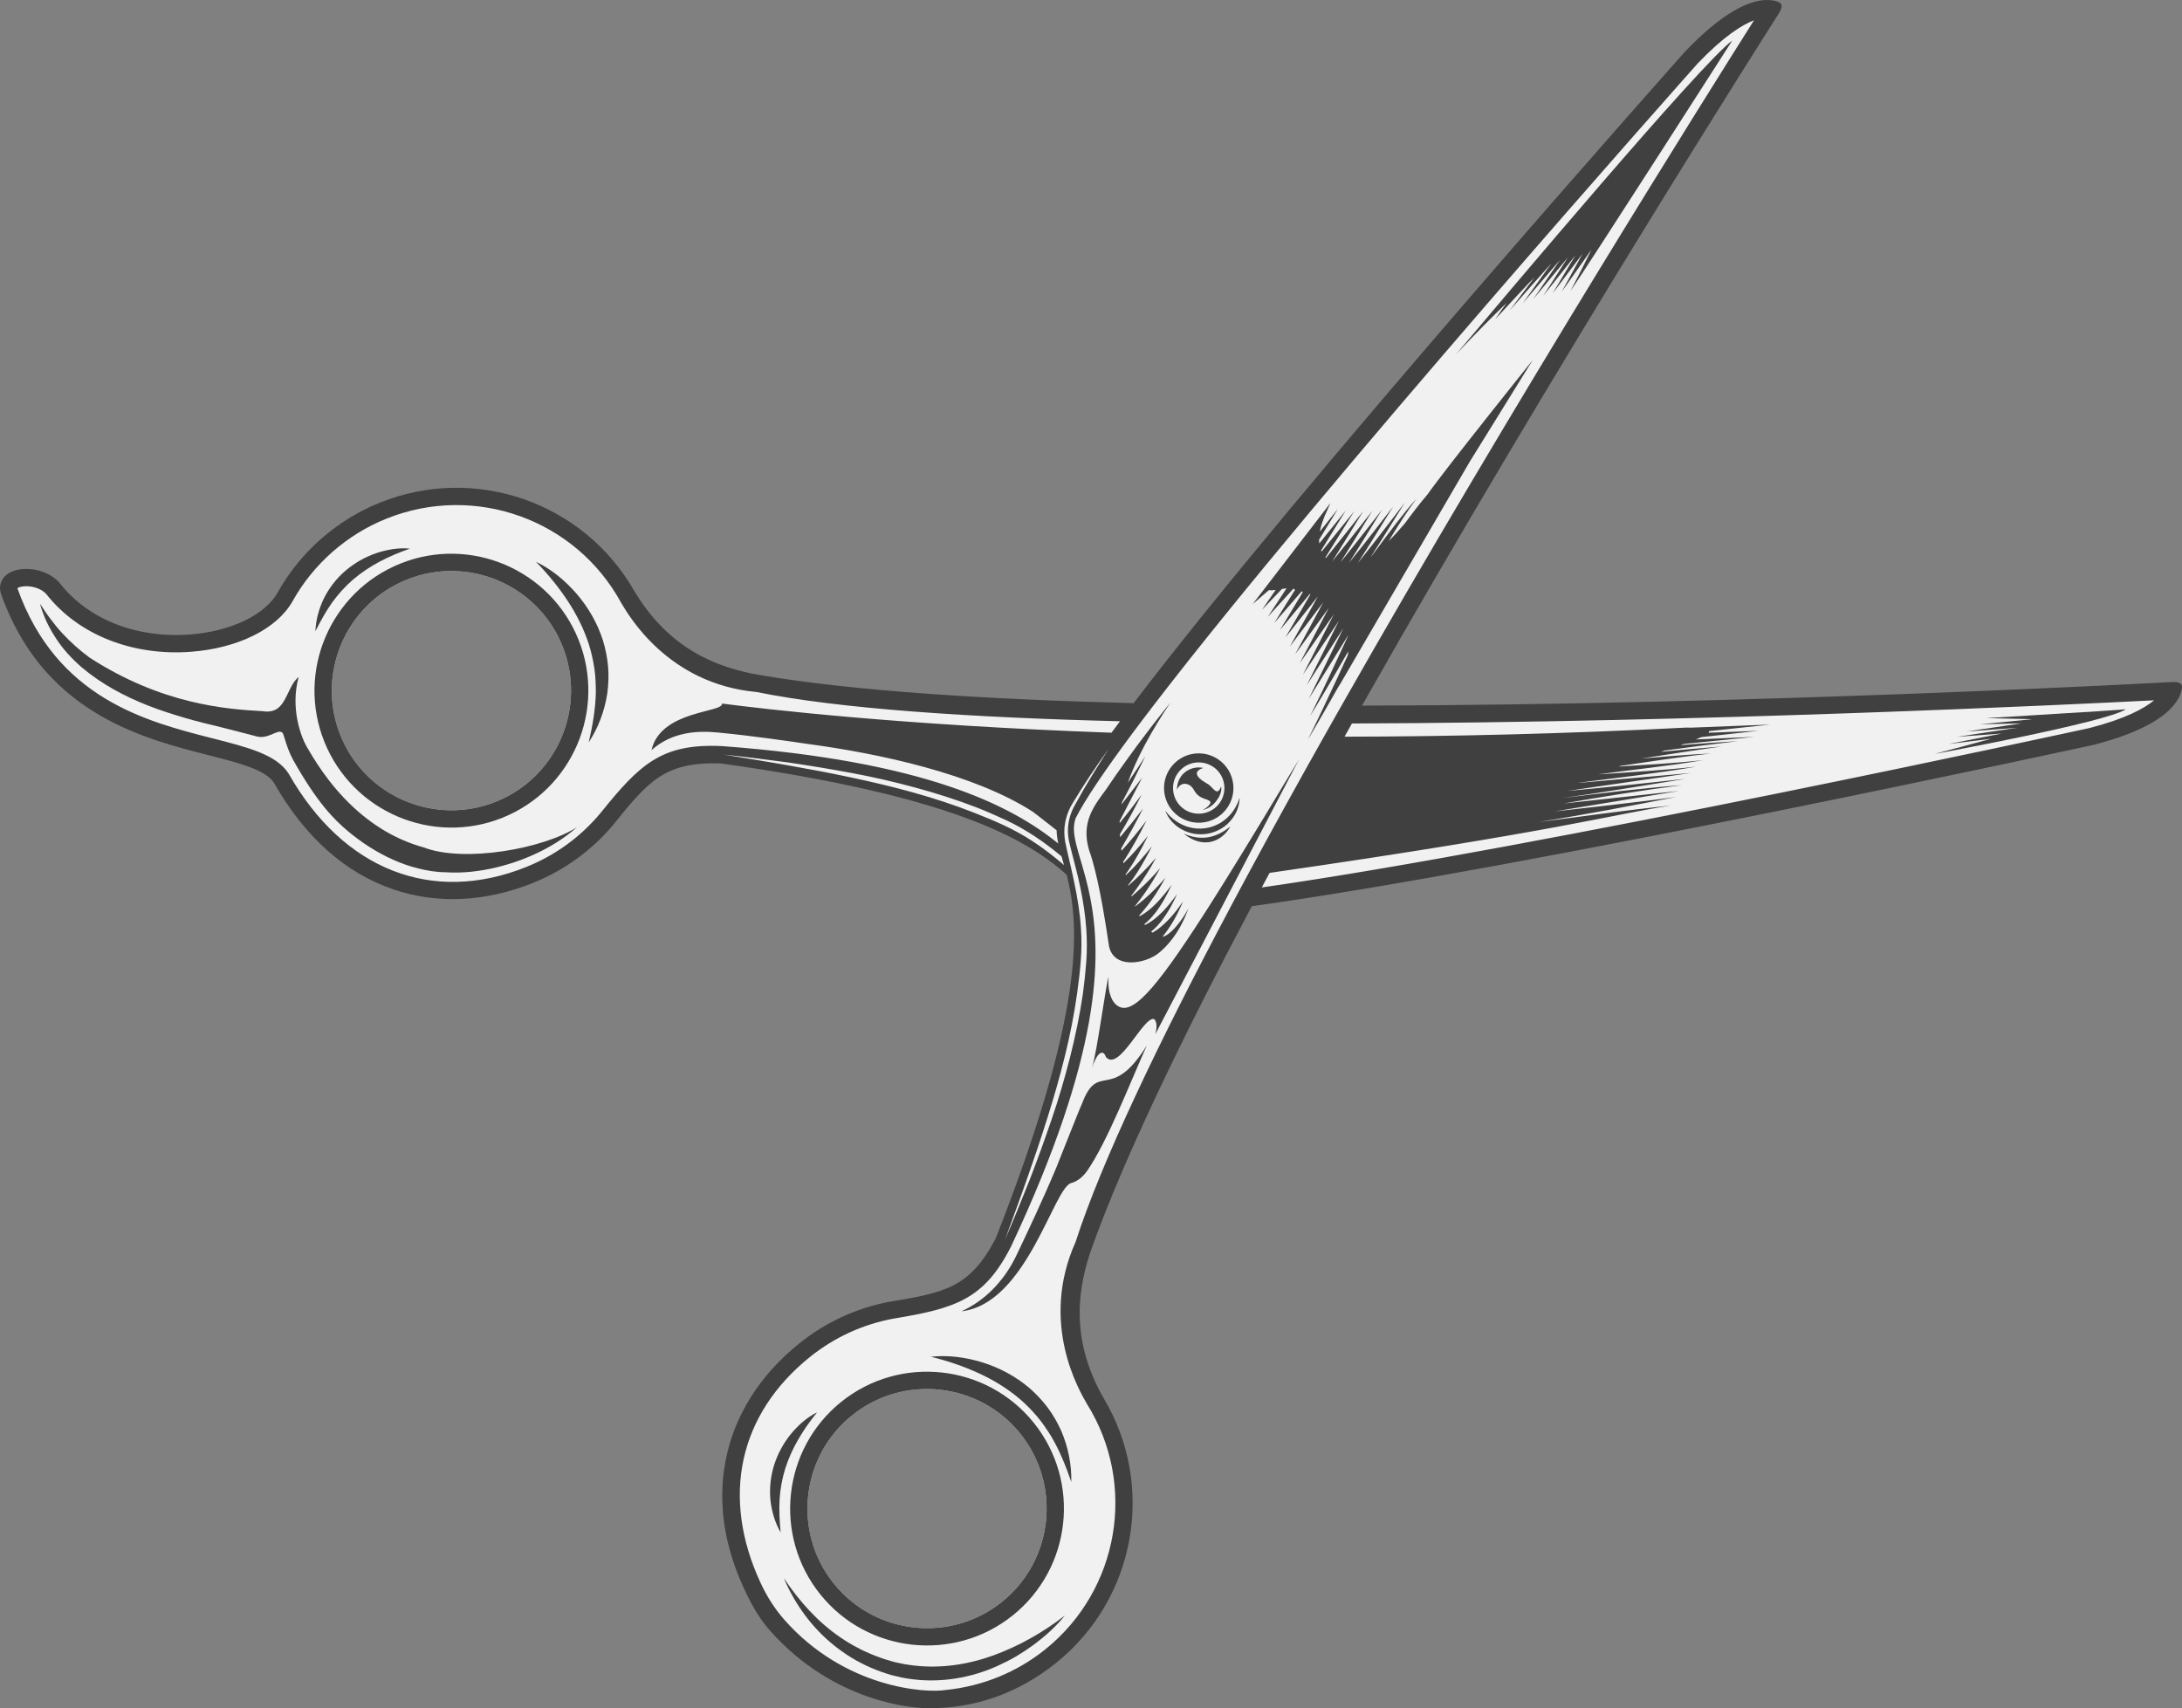 <?xml version="1.0" encoding="UTF-8"?><svg id="Ebene_2" xmlns="http://www.w3.org/2000/svg" viewBox="0 0 2916.28 2283.11"><rect x="0" y="0" width="2916.28" height="2283.11" fill="#808080" stroke="none"/><defs><style>.cls-1{fill:#f1f1f2;}.cls-2{fill:#404041;}</style></defs><g id="Design"><g id="_1"><g id="white"><path class="cls-1" d="M1408.63,2219.45c50.53-40.56,84.79-97.98,96.48-161.67,11.66-63.56,.1-129.21-32.55-184.85l-1.4-2.37c-49.06-85.85-32.39-158.08-15.6-204.95,39.13-109.21,111.05-262.78,213.74-456.42l1.02-1.92,2.15-.3c370.64-51.09,1117.12-213.88,1124.16-215.45l.3-.07c64.19-16.42,103.41-39.13,113.42-65.66l.11-.33c.88-2.95,2.09-7,1.37-8.22-.04-.07-1.1-1.73-8.91-1.41-22.76,1.25-563.32,30.58-1082.57,31.53h-7.3s3.59-6.34,3.59-6.34C2066.13,500.01,2342.71,64.56,2373.42,16.36l.26-.41c4.02-6.49,3.09-8.23,3.05-8.3-.73-1.24-4.87-2.17-7.9-2.85l-.28-.06c-28.01-4.27-67.03,18.76-113,66.77l-.14,.13c-10.13,11.38-513.17,576.99-736.93,870.77l-1.31,1.73-2.17-.06c-217.67-5.55-385.82-18.2-499.79-37.61-49.07-8.35-120.17-29.26-171-114.24-.58-1.04-1.17-2.06-1.78-3.09-32.55-55.48-84.06-97.53-145.05-118.4-61.12-20.93-127.81-19.19-187.81,4.89-57.1,22.91-105.04,65.06-135,118.71-17.52,31.06-64.94,53.81-120.79,57.97-72.45,5.41-138.65-20.82-176.92-69.94l-.43-.47c-14.94-17.28-44.9-21.27-60.69-13.19-9.01,4.65-13.09,12.84-10.98,21.69l.26,.92c1.69,4.88,3.53,9.77,5.59,14.95,6.13,15.25,13.23,29.8,21.13,43.26,63.81,108.73,169.82,135.75,247.23,155.47,41.75,10.62,77.82,19.79,90.41,38.42l.18,.28c1.02,1.8,2.04,3.58,3.08,5.35,40.53,69.06,92.71,114.76,155.11,135.83,57.28,19.33,120.46,16.35,182.72-8.65,40.58-16.28,76.87-42.37,104.87-75.32,46.66-58.01,70.07-87.13,147.7-84.89h.24s.23,.04,.23,.04c312.87,43.63,412.84,103.07,464.99,149.98l.95,.85,.32,1.25c18.9,73.86,22.38,189.69-95.06,488.72l-.08,.21-.11,.21c-36.16,68.74-73.03,74.86-146.35,87.02-42.58,8.27-83.09,27.1-117.18,54.47-52.35,42.01-85.96,95.58-97.19,154.97-11.42,60.33,.18,123.55,34.5,187.87,1.26,2.39,2.59,4.74,3.95,7.07,6.09,10.38,13,19.94,20.52,28.43,89.72,100.83,201.45,101.7,206.24,101.68,61.33,.97,119.98-19.56,169.61-59.38ZM751.73,863.53c32.81,81.83-7.03,175.14-88.85,207.97-81.81,32.84-175.14-7.03-207.95-88.85-32.83-81.83,7.02-175.1,88.84-207.94,81.82-32.84,175.12,7,207.96,88.82Zm611.95,1052.73c55.19,68.77,44.16,169.59-24.61,224.78-68.73,55.2-169.6,44.16-224.79-24.61-55.17-68.75-44.14-169.62,24.61-224.8,68.77-55.19,169.61-44.13,224.79,24.62Z"/></g><g id="Black"><path class="cls-2" d="M773.17,854.92c-37.57-93.64-144.36-139.27-238.02-101.68-93.65,37.58-139.28,144.36-101.69,238.03,37.58,93.65,144.37,139.29,238.05,101.7,93.64-37.57,139.28-144.39,101.66-238.05Zm-110.29,216.58c-81.81,32.84-175.14-7.03-207.95-88.85-32.83-81.83,7.02-175.1,88.84-207.94,81.82-32.84,175.12,7,207.96,88.82,32.81,81.83-7.03,175.14-88.85,207.97Z"/><path class="cls-2" d="M566.02,1132.55c-9.99-2.7-19.81-6.33-29.39-10.54-19.17-8.48-37.1-19.98-53.44-33.52-16.34-13.58-31.04-29.28-44.17-46.3-10.5-13.68-19.93-28.24-28.59-43.31-8.99-15.17-22.47-54.04-11.2-94.11-17.89,14.47-15.7,50.92-48.01,45.78-48.44-2.63-134.69-8.91-231.7-71.74-13-9.58-25.07-20.39-36.2-32.36-5.57-5.98-10.77-12.35-15.69-19.01-5.11-6.55-9.58-13.57-14.26-20.65,2.18,8.19,5.35,16.07,8.75,23.93,3.62,7.74,7.97,15.15,12.63,22.39,9.31,14.55,21.29,27.34,34.35,38.73,26.49,22.49,57.48,38.97,89.37,51.43,16,6.17,32.25,11.47,48.56,16.22,16.3,4.82,32.77,8.66,49.04,12.65,16.26,3.95,32.27,8.49,47.9,12.34,16.82,4.14,31.84-15.4,35.23-1.29,4.8,15.37,7.05,22.08,12.35,32.1,32.33,57.61,55.05,80.1,73.13,95.33,18.09,15.19,38.18,28.29,60.02,38.12,10.89,4.97,22.26,8.97,34,11.9,5.87,1.47,11.81,2.73,17.89,3.64,6,.89,11.96,1.49,18.62,1.53,23.57,1.59,46.43-1.3,68.53-6.56,22.35-5.39,43.95-13.44,64.36-24.19,10.18-5.43,20.08-11.48,29.44-18.46,4.7-3.44,9.24-7.17,13.64-11.07-44.47,28.83-151.15,48.04-205.16,26.99Z"/><path class="cls-2" d="M787.2,861.73c3.21,10.29,5.54,20.81,7.15,31.47,1.6,10.69,1.97,21.52,2.01,32.47-.52,21.89-4.25,43.98-9.53,66.51,12.75-19.31,21.15-41.71,24.81-65.23,1.54-11.78,2.11-23.81,1.1-35.79-1.06-11.96-3.4-23.82-6.94-35.31-7.33-22.91-19.5-43.99-34.85-61.89-15.44-17.77-33.7-33.11-54.68-43.12,16.13,16.49,30.31,33.91,42.48,52.34,12.14,18.43,21.88,38.02,28.45,58.55Z"/><path class="cls-2" d="M421.58,843.68c6.87-13.61,13.84-26.42,22.11-38.09,8.34-11.61,17.81-22.06,28.49-31.21,10.73-9.09,22.52-17,35.23-23.72,12.72-6.75,26.17-12.45,40.53-17.36-15.25-1.54-30.71,1.23-45.38,6.13-14.65,5.05-28.51,12.91-40.52,23.09-11.99,10.2-21.88,22.87-28.9,36.79-6.82,14.02-11.04,29.13-11.58,44.37Z"/><path class="cls-2" d="M2714.98,961.41l-68.91,6.7,55.78-1.3-73.55,10.87,67.81-4.93c-.22,.09-80.51,12.05-80.51,12.05l59.87-4.43c-1.25,.41-71.58,14.1-71.58,14.1l57.22-7.06c-1.45,.63-75.48,20.28-75.48,20.28,0,0,229.9-42.23,255.56-59.71,0,0-8.91,.89-52.6,3.7v-.11s-133.79,8.28-133.79,8.28l60.24,1.41c-.02,.05-.05,.1-.07,.15Z"/><path class="cls-2" d="M1411.29,2222.77c106.97-85.88,133.76-237.29,63.56-354.31-45.22-79.15-34.56-147.62-15.28-201.41,42.81-119.47,120.63-280.76,213.49-455.86,368.1-50.75,1115.53-213.51,1124.56-215.53l.38-.08c65.7-16.82,105.95-40.51,116.39-68.43,2.6-8.68,5.17-16.26-11.47-15.57-9.13,.5-554.17,30.57-1082.58,31.53C2080.01,484.12,2372.39,25.89,2377.28,18.19c8.76-14.12,.91-15.63-7.94-17.62-29.45-4.59-69.8,18.85-116.72,67.86l-.28,.26c-6.14,6.89-511.27,574.45-737.25,871.15-197.01-5.02-374.67-16.34-499.19-37.54-56.35-9.58-121.22-33.91-168.01-112.16-67.52-118.6-212.6-169.52-339.91-118.43-58.05,23.29-106.71,66.12-137.11,120.56-16.83,29.84-62.94,51.77-117.41,55.82-71.03,5.29-135.86-20.32-173.44-68.53l-.38-.43c-16.44-19.01-48.35-23.14-65.85-14.2-10.71,5.53-15.73,15.73-13.11,26.67l.33,1.12c1.81,5.21,3.69,10.22,5.66,15.14,59.12,147.19,186.21,179.59,271.25,201.27,40.9,10.4,76.27,19.43,87.94,36.68,41.49,73,95.47,121.13,160.53,143.11,58.21,19.65,122.41,16.65,185.65-8.73,41.62-16.7,77.96-42.89,106.6-76.6,47.8-59.43,69.39-85.46,144.27-83.3,305.89,42.66,408.08,99.77,462.73,148.93,18.15,70.94,23.3,185.16-94.89,486.12-34.88,66.29-68.13,72.34-143.4,84.82-43.41,8.44-84.07,27.26-119.02,55.33-53.15,42.64-87.28,97.1-98.71,157.49-11.62,61.38,.11,125.42,34.92,190.67,6.95,13,15.27,25.29,25.06,36.32,85.71,96.33,192.21,103.15,209.35,103.1,65.11,1.03,123.55-21.18,172.33-60.3Zm-328.52-409.3c32.68-26.2,70.82-43.56,111.51-51.05,82.77-13.76,121.19-25.44,157.29-96.98,120.38-256.29,121.17-386.04,105.62-465.25-.71-3.56-1.43-7.01-2.18-10.38-.41-1.82-.82-3.63-1.26-5.39-.84-3.57-1.72-7.07-2.62-10.45-1.62-6.24-3.31-12.14-4.93-17.75-.67-2.33-1.36-4.61-2.03-6.88-1.88-6.39-3.6-12.24-5-17.66-4.01-15.34-5.56-27.21-1.43-38.36,13-25.45,39.65-64.63,75.66-113.04,3.82-5.09,7.72-10.3,11.72-15.61,4.51-5.96,9.12-12.05,13.88-18.25,1.48-1.96,2.99-3.92,4.51-5.91,227.48-296.01,715-843.94,725.95-856.22,34.39-35.9,58.84-51.03,74.82-57.2-61.68,97.56-322.15,512.14-551.33,916.04-1.13,1.99-2.25,3.95-3.36,5.91-3.4,6.01-6.81,12.01-10.19,18-3.32,5.86-6.61,11.72-9.92,17.56-35.5,63.09-70.08,125.63-102.79,186.39-3.47,6.46-6.92,12.89-10.35,19.3-3.33,6.18-6.63,12.37-9.91,18.52-1.12,2.13-2.24,4.24-3.36,6.37-94.6,178.07-170.9,337.48-205.61,444.97-48.75,108.77,5.68,199.53,15.13,216.08,67.41,107.67,43.42,248.87-55.8,328.48-37.89,30.44-84.05,49.12-132.07,53.95-27.82,4.85-135.95-2.52-216.36-93.68-13.02-14.75-23.56-31.54-31.85-49.4-53.05-114.31-29.56-225.17,66.26-302.11Zm317.11-319.22c17.13-54.73,31.97-110.29,39.75-166.99,3.94-28.35,7.14-56.82,5.16-85.14-1.21-21.42-4.82-42.58-9.24-63.65-.69-3.34-1.42-6.68-2.14-10.04-.22-.98-.46-2-.68-2.99-.57-2.59-1.15-5.2-1.75-7.81l-.72-3.06-3.91-17.01-.21-.92-2.3-10.64c-.54-2.54-.83-5.16-1.04-7.76-.09-1.1-.22-2.2-.24-3.31-.7-14.86,3.69-29.87,11.54-42.17,14.82-24.72,30.92-48.6,47.7-71.91-15.35,24.3-30.76,48.57-44.4,73.78-7.28,12.21-10.91,26.13-9.94,40.03,.18,2.76,.55,5.52,1.05,8.22,.13,.68,.24,1.36,.37,2.04l2.56,10.41,2.26,8.89,3.08,11.98c.47,1.86,.93,3.7,1.41,5.52,.93,3.65,1.8,7.32,2.66,10.97,.28,1.21,.61,2.44,.87,3.66,.81,3.52,1.59,7.08,2.31,10.66,3.75,17.96,6.52,36.2,7.81,54.62,1.03,14.47,1.05,29.1,.01,43.55-1.08,14.43-2.58,28.83-4.53,43.14-4.22,28.61-10.12,56.89-17.19,84.84-7.15,27.99-15.21,55.67-24.6,82.91-9.25,27.26-19.15,54.31-29.45,81.18-10.66,26.71-21.48,53.38-32.91,79.78,9.8-27.06,19.88-53.98,29.32-81.14,9.58-27.09,18.81-54.27,27.36-81.68Zm-262.71-455.19c-28.05-6-56.26-11.28-84.59-16.24-28.28-5.06-56.69-9.51-85.07-14.24,28.6,2.99,57.15,6.65,85.69,10.47,28.46,4.18,56.88,8.82,85.16,14.15,28.36,5.19,56.4,11.75,84.31,19.25,27.83,7.53,55.39,16.29,82.36,26.66,13.46,5.31,26.73,11.08,39.84,17.2,13.1,6.17,25.83,13.38,37.96,21.39,12.51,8.22,24.43,17.29,35.89,26.87,1.02,3.64,2.11,7.4,3.26,11.26,.04,.11,.08,.24,.12,.36-13.78-11.72-27.98-22.85-43.15-32.57-23.71-15.63-50.1-26.8-76.74-37.25-53.23-21.05-108.92-35.4-165.03-47.32Zm-433.73,119.68c-125.95,50.56-244.68,3.93-317.67-124.72l-.4-.61c-16.38-24.96-54.06-34.56-101.77-46.7-87.82-22.38-207.96-53.07-260.35-200.5,1.13-.93,4.64-2.45,10.56-2.65,9.13-.33,21.36,2.83,28.14,10.54,42.41,54.08,114.57,82.91,193.24,77.04,62.9-4.71,114.97-30.56,135.84-67.56,27.82-49.88,72.45-89.1,125.55-110.39,118.07-47.38,252.87,.98,313.62,112.55,9.79,16.32,62.17,108.3,180.86,119.17,110.19,22.41,285.42,34.11,485.82,39.11-3.9,5.21-7.68,10.31-11.38,15.31-282.74-10.14-466.85-31.94-520.52-38.99,2.38,12.43-82,8.62-94.21,62.23,28.48-25.37,63.5-25.89,88.6-23.52,49.55,4.71,101.84,12.64,120.42,15.33,94.54,12.66,221.65,39.69,300.66,90.64,0,0,14.08,10.68,31.73,24.69,.14,5.79,.97,11.67,2.24,17.76-63.03-51.13-178.31-110.22-450.1-130.3-80.06-3.62-109.07,24.1-161.69,89.48-26.46,31.78-60.31,56.5-99.2,72.09Zm2089-185.62c-16.13,3.57-737.62,160.59-1106.05,213,3.44-6.45,6.93-12.93,10.43-19.45,391.39-56.46,460.49-78.81,536.76-90.01-60.6,6.11-116.85,14.42-177.2,22.02,61.4-9.73,123.17-21.61,184.33-33.55-40.25,5.82-152.38,18.32-162.98,19.4l166.55-27.4-154.61,16.81c49.05-8.62,108.98-18.27,158.4-24.52-53.63,3.99-107.06,10.75-160.43,17.31,55.32-7.67,110.28-16.94,165.35-25.77-52.75,5.6-105.48,11.59-158.26,16.19l165.24-24-149.83,13.22c.21-.09,.44-.2,.68-.31,52.15-6.69,104.61-12.52,156.49-21.39-43.46,4.78-87,7.45-130.64,10.28,.07-.04,.12-.07,.2-.09,46.43-6.36,93.31-10.91,139.62-18.92-37.54,4.21-75.21,6.15-112.93,8.61,.8-.3,1.58-.6,2.4-.89,40.24-5.94,80.39-12.16,120.81-16.61-31.11,1.54-62.17,4.11-93.2,6.79,35.86-5.42,71.62-11.23,107.52-16.08-27.11,2.03-54.22,4.57-81.3,7.1,1.69-.57,3.37-1.13,5.04-1.71,32.76-4.54,65.56-8.78,98.4-12.62-25.74,1.55-51.48,3.39-77.24,5.37,1.47-.5,2.89-1.01,4.27-1.49l3.58-.4,90.84-9.11-78.21,3.44c2.74-1.08,5.23-2.15,7.39-3.12l76.4-8.45-66.82,2.6c.68-.79,.93-1.53,.72-2.2l82.02-8.76-106.63,4.16c-1.6-.04-3.31-.1-5.1-.13-165.45,8.53-318.6,12.01-457.48,12.18,3.29-5.87,6.6-11.76,9.91-17.64,465.39-1.42,956.55-25.08,1072.1-30.97-13.21,10.87-38.39,24.76-86.53,37.11Z"/><path class="cls-2" d="M1353.58,2159.09c78.69-63.18,91.33-178.61,28.18-257.31-63.2-78.72-178.62-91.36-257.32-28.19-78.73,63.17-91.36,178.62-28.17,257.32,63.14,78.71,178.6,91.34,257.31,28.18Zm-239.29-42.66c-55.17-68.75-44.14-169.62,24.61-224.8,68.77-55.19,169.61-44.13,224.79,24.62,55.19,68.77,44.16,169.59-24.61,224.78-68.73,55.2-169.6,44.16-224.79-24.61Z"/><path class="cls-2" d="M2315.29,54.12c-40.68,29.31-303.53,341.58-368.98,419.09,26.2-27.76,48.42-50.2,67.38-68.4-5.23,7.14-10.32,14.38-15.19,21.77,15.09-16.4,48.51-52.48,52.4-55.84-11.12,14.67-22.2,29.37-33.13,44.18,18.14-20.9,36.55-41.54,55.01-62.16,.12-.09,.24-.19,.35-.28l-38.09,52.99,50.14-58.32-35.99,52.74,46.41-55.96-33.08,51.51,42.98-54.12-30.47,50.99,40.05-53.15-27.76,50.71,39.67-56.17c-9.09,18.54-18.37,36.98-28,55.27,24.58-35.56,216.29-334.86,216.29-334.86Z"/><path class="cls-2" d="M1431.63,1581.25c9.01-2.39,16.32-9.01,21.62-16.68,27.11-39.32,56.88-116.95,79.58-167.37-48.3,77.88-64.8,19.42-86.94,78.47-2.27,4.1-31.69,79.26-34.44,85.71-19.21,45.66-38.17,85.36-51.89,114.22-4.07,8.56-24.56,54.39-74.56,77.06,87.28-10.02,123.16-165.18,146.62-171.41Z"/><path class="cls-2" d="M1542.37,1361.98c6.37,5.63,1.66,20.51,1.66,20.51l86.64-165.77,3.3-6.31,9.65-18.46,9.98-19.09,82.63-158.09c-38.25,63.68-70.35,116.64-97.46,160.19-4.09,6.57-8.08,12.95-11.95,19.09-4.06,6.45-7.99,12.65-11.81,18.64-1.37,2.15-2.73,4.27-4.07,6.36-70.11,109.38-99.77,139.71-118.6,124.28-4.35-3.03-12.53-14.05-10.67-37.69-3.55,9.37-15.45,100.95-22.25,121.79,6.95-21.01,14.77-25.83,18.8-14.44,17.56,19.82,49.76-54.55,64.16-51.03Z"/><path class="cls-2" d="M1549.05,1273.5c20.43-17.09,30.86-38.19,36.34-51.71,.92-2.27,1.7-4.33,2.37-6.11,.28-.76,.55-1.49,.79-2.15-.34,.7-.72,1.44-1.1,2.18-1.03,1.98-2.22,4.07-3.54,6.23-8.18,13.3-21.28,28.68-30.16,30.13,8.39-10.5,14.34-20.27,18.92-29.07,1.1-2.11,2.11-4.16,3.07-6.16,.68-1.43,1.33-2.82,1.95-4.19,.24-.52,.47-1.03,.69-1.54,1-2.23,1.93-4.38,2.81-6.44-1.48,2.2-3.01,4.36-4.55,6.51-.4,.55-.79,1.11-1.2,1.66-1.07,1.46-2.16,2.9-3.27,4.32-1.68,2.16-3.42,4.26-5.19,6.32-3.8,4.42-7.81,8.62-12.08,12.44-4.54,4.09-9.46,7.72-14.56,10.63-.6-.42-1.19-.89-1.78-1.37,5.52-4.52,10.24-9.65,14.4-15.04,1.48-1.93,2.87-3.9,4.22-5.89,1.39-2.04,2.72-4.09,4-6.18,.86-1.41,1.7-2.83,2.51-4.26,.41-.72,.81-1.43,1.2-2.15,2.11-3.83,4.08-7.71,5.95-11.63,.81-1.71,1.62-3.43,2.4-5.15-1.27,1.78-2.56,3.53-3.86,5.28-2.99,4-6.09,7.9-9.33,11.63-.7,.8-1.39,1.6-2.1,2.39-1.37,1.52-2.77,3-4.2,4.45-2.11,2.14-4.27,4.22-6.5,6.18-.05,.04-.1,.08-.15,.12-5.21,4.57-10.87,8.52-16.75,11.43-.29-.4-.58-.83-.87-1.24,.88-.7,1.78-1.4,2.62-2.13,2.75-2.41,5.29-4.97,7.66-7.63,1.77-1.99,3.43-4.05,5.03-6.14,.45-.59,.92-1.17,1.36-1.77,.64-.87,1.25-1.76,1.86-2.64,.64-.92,1.27-1.84,1.89-2.77,2.36-3.55,4.55-7.18,6.61-10.85,2.95-5.24,5.65-10.56,8.27-15.91,.45-.92,.9-1.84,1.34-2.75-.72,.96-1.45,1.91-2.18,2.87-4.24,5.56-8.59,11.04-13.19,16.21-3.32,3.73-6.76,7.3-10.39,10.62-.01,.01-.03,.03-.04,.04-1.18,1.08-2.39,2.12-3.61,3.14-1.94,1.61-3.94,3.12-5.97,4.53-2.48,1.73-5.01,3.32-7.6,4.69-.19-.36-.37-.71-.56-1.07,1.04-1.13,2.03-2.3,3.04-3.45,1.27-1.45,2.52-2.92,3.74-4.4,.96-1.15,1.91-2.31,2.84-3.48,2.58-3.25,5.05-6.58,7.44-9.94,3.48-4.91,6.78-9.92,9.89-15.02,2.84-4.67,5.55-9.41,8.11-14.19-4.33,5.09-8.82,10.03-13.47,14.77-5.13,5.23-10.45,10.23-15.96,14.92-3.6,3.06-7.27,5.99-11.03,8.77-.07-.16-.13-.33-.2-.5,2.17-2.68,4.28-5.4,6.35-8.15,3.55-4.69,6.95-9.46,10.21-14.31,6.23-9.26,11.96-18.77,17.18-28.49-8.6,10.04-17.73,19.53-27.34,28.36-3.62,3.33-7.3,6.58-11.05,9.71-.1-.3-.2-.59-.29-.89,2.35-3.04,4.61-6.14,6.86-9.25,9.72-13.39,18.53-27.3,26.31-41.65-11.56,13.43-24,25.93-37.15,37.4-.07-.26-.15-.52-.22-.79,4.56-5.76,8.77-11.71,12.65-17.78,7.09-11.11,13.24-22.59,19.11-34.16-10.87,13.75-22.34,27.19-34.98,38.73-.08-.38-.17-.76-.25-1.14,11.9-16.41,21.22-33.97,29.96-51.58-10.39,12.91-21.18,25.56-32.86,36.82-.11-.63-.22-1.25-.32-1.87,11.77-17.89,21.8-36.57,31.3-55.38-10.71,13.98-21.77,27.72-33.52,40.56-.14-1.09-.27-2.16-.4-3.24,10.42-17.55,20.03-35.43,29.31-53.42-10.03,13.03-20.22,25.92-30.75,38.43-.1-1.35-.18-2.68-.26-4,10.54-17.29,19.96-35.08,29.03-52.95-9.52,12.95-19.25,25.77-29.42,38.09,0-.97,.04-1.9,.06-2.83l30.09-57.95-27.52,35.77c.21-1.01,.41-2.02,.64-3.04,11-20.32,21.14-40.99,31.23-61.62-7.8,11.99-15.64,23.99-23.63,35.84,8.3-23.21,20.1-46.38,30.84-65.24,3.27-5.74,6.44-11.09,9.39-15.91,4.6-7.53,8.63-13.76,11.63-18.28,1.69-2.55,3.05-4.55,3.99-5.91,.95-1.39,1.49-2.15,1.49-2.15-.57,.69-1.17,1.4-1.78,2.14-1.5,1.81-3.11,3.79-4.81,5.9-4.26,5.28-9.12,11.43-14.4,18.23-3.84,4.96-7.9,10.24-12.1,15.8-17.06,22.53-36.47,49.26-53.23,74.22-16.73,22.61-33.79,44.55-22.66,81.49,1.45,3.91,2.87,8.35,4.26,13.14,2.42,8.33,4.73,17.74,6.89,27.51,1.07,4.83,2.09,9.73,3.07,14.63,.56,2.8,1.11,5.59,1.64,8.37,.37,1.92,.73,3.82,1.08,5.72,.53,2.85,1.04,5.65,1.53,8.41,2.34,13.12,4.23,25.01,5.54,33.57l2.08,13.66c4.14,34.69,48.58,27.27,67.31,11.94Z"/><path class="cls-2" d="M1761.43,797.14l-37.63,67.16,44.87-59.42-37.65,69.58,44.93-61.95-38.8,73.92,45.57-65.45-41.36,80.79,48.06-71.98-42.75,85.76,48.76-75.84-46.34,94.49,52.61-84.81c.02,.15,.03,.3,.04,.45-14.49,31.19-28.71,62.41-43.88,93.22-.97,1.98-1.94,3.96-2.92,5.93-1.29,2.6-2.54,5.22-3.85,7.81,1.61-2.59,3.18-5.21,4.77-7.81,1.21-1.97,2.42-3.95,3.62-5.93,14.54-23.92,28.51-48.21,42.47-72.47-.12,1.67-.27,3.32-.46,4.92-10.34,22.59-20.81,45.13-31.47,67.57-.94,1.98-1.88,3.95-2.82,5.93-2.87,6.01-5.75,12.02-8.66,18.01-2.83,5.84-5.67,11.68-8.54,17.5-.67,1.36-1.32,2.72-1.99,4.08,.81-1.35,1.6-2.72,2.4-4.07,3.45-5.82,6.88-11.65,10.28-17.5,3.49-5.99,6.96-12,10.42-18.01,1.13-1.97,2.26-3.95,3.39-5.93,5.47-9.56,10.91-19.14,16.32-28.74-1.07,2.29-1.78,3.54-1.78,3.54l175.33-300.84,84.1-135.79s-117.31,146.32-140.46,179.43c-10.63,12.46-20.58,25.51-30.28,38.72-7.87,9.29-15.12,17.21-21.82,23.91,11.84-19.4,23.8-38.67,37.35-56.95-18.77,20.95-35.4,43.83-52.2,66.32-2.61,3.49-5.23,6.98-7.86,10.46-.21,.15-.42,.29-.63,.44,15.35-23.83,30.02-47.99,45.06-71.91-20.92,27-41.4,54.44-62.88,80.82,16.18-24.96,31.55-50.32,47.24-75.47-19.63,25.18-38.96,50.67-59.09,75.3,15.13-23.56,29.62-47.44,44.3-71.18-18.46,23.55-36.73,47.3-55.63,70.39,14.51-22.79,28.5-45.83,42.6-68.8-17.82,22.68-35.54,45.48-53.75,67.75,14.13-22.37,27.89-44.92,41.63-67.47-16.55,21.05-33.1,42.1-49.95,62.84-.23-.26-.47-.51-.69-.77l38.54-61.83-43.59,53.98c-.23-.5-.45-1-.66-1.51l33-53.5-35.43,44.12c-.21-1.64-.33-3.27-.35-4.9l25.23-41.33-24.23,30.41c1.58-8.57,4.62-16.02,6.33-20.47l7.91-17.79-103.99,135.18,21.78-18.75c2.11,.44,5.18,.26,9-.24l-18.28,26.58,26.64-27.82c1.98-.31,4.05-.62,6.21-.92l-24.98,38.05,34.19-37.64,2.16,1.58-27.83,44.38,36.73-42.39,1.45,1.08-30.42,50.57,39.85-48.16,.73,.56-33.47,57.8,43.5-55.01Z"/><path class="cls-2" d="M1307.88,1835.3c20.06,9.2,38.69,20.66,55.14,34.59,8.17,7.02,15.72,14.72,22.73,22.91,7.02,8.22,13.07,17.21,18.9,26.47,11.16,18.84,19.69,39.55,27.15,61.46,.58-23.13-4.15-46.58-13.51-68.47-4.94-10.81-10.82-21.31-18.03-30.93-7.24-9.58-15.51-18.4-24.59-26.27-18.35-15.55-39.84-26.98-62.34-34.04-22.51-6.9-46.13-10.23-69.22-7.61,22.41,5.44,43.67,12.71,63.76,21.89Z"/><path class="cls-2" d="M1049.57,1962.66c4.28-13.39,10.1-26.35,17.32-38.79,7.22-12.46,15.61-24.42,25.18-36.19-13.75,6.77-25.4,17.31-35.24,29.24-9.75,12.05-17.34,26.06-22.14,41.04-4.76,15-6.44,30.99-5.03,46.51,1.64,15.51,6.06,30.56,13.69,43.77-1.38-15.18-2.26-29.73-1.42-44.02,.92-14.27,3.42-28.14,7.64-41.57Z"/><path class="cls-2" d="M1639.76,1080.39c14.96-20.76,10.24-49.74-10.53-64.71-20.79-14.99-49.76-10.27-64.73,10.5-14.96,20.76-10.28,49.73,10.52,64.7,20.77,14.97,49.76,10.27,64.73-10.49Zm-48.78,5.34c-3.11-1.06-6.13-2.55-8.93-4.58-15.41-11.09-18.85-32.57-7.78-47.94,3.37-4.67,7.7-8.25,12.53-10.66,10.46-5.17,23.23-4.83,33.66,1.79,.58,.38,1.19,.68,1.74,1.08,15.37,11.08,18.86,32.54,7.77,47.94-1.93,2.68-4.2,5.03-6.71,6.95-9.14,7.14-21.34,9.18-32.28,5.42Z"/><path class="cls-2" d="M1608.29,1026.45c-4.89-1.13-9.98-.9-14.75,.53-5.42,1.62-10.42,4.81-14.2,9.56-2.99,3.76-4.87,8.03-5.71,12.43-.41,2.17-.6,4.37-.5,6.56,.23-.61,.5-1.17,.77-1.7,.69-1.34,1.53-2.43,2.46-3.34,5.55-5.4,14.62-3.16,19.15,5,7.1,13.64,18.56,11.33,22.03,16.09,1.54,2.12-4.19,8.46-10.45,11,6.52-1.19,12.43-4.86,17.12-10.3,3.75-4.35,9.63-13.26,7.82-21.2-5.65,15.43-10.97-.36-19.16-3.93-16.3-9.45-17.3-16.77-4.59-20.7Z"/><path class="cls-2" d="M1656.73,1066.15c-3.27,10.65-8.99,20.03-16.78,27.02-3.86,3.5-8.07,6.58-12.76,8.73-4.61,2.23-9.49,4-14.57,4.77-10.09,1.79-20.68,.61-30.28-3.42-9.64-4.03-18.28-10.78-24.95-19.73,3.81,10.55,12.03,19.64,22.3,25.19,5.12,2.82,10.77,4.75,16.6,5.73,5.84,.87,11.82,.8,17.67-.11,11.61-2.17,22.69-8,30.32-16.93,7.86-8.63,12.4-20.06,12.46-31.24Z"/><path class="cls-2" d="M1582,1114.15c26.78,21.97,51.81,9.94,62.37-9.46-20.92,16.88-40.95,18.81-62.37,9.46Z"/><path class="cls-2" d="M1222.1,2226.16c-4.42-.37-8.77-1.32-13.18-1.88-4.34-.83-8.66-1.73-12.98-2.71-4.25-1.29-8.56-2.35-12.8-3.74-4.2-1.52-8.52-2.74-12.63-4.49-4.12-1.72-8.36-3.2-12.37-5.19l-6.1-2.82c-2.02-.96-3.96-2.09-5.95-3.11-1.98-1.05-4.01-2.03-5.95-3.14l-5.8-3.43c-3.94-2.19-7.58-4.84-11.35-7.3-29.87-20.35-54.67-48.08-75.41-79.02,14.55,34.29,37.29,65.98,67.25,89.97,3.81,2.89,7.5,5.98,11.52,8.61l5.93,4.09c2,1.34,4.08,2.53,6.12,3.81,2.06,1.23,4.1,2.52,6.22,3.67l6.39,3.36c4.22,2.34,8.66,4.22,13.05,6.21,4.37,2.04,8.96,3.54,13.44,5.33,4.53,1.66,9.2,3.02,13.82,4.49,4.71,1.2,9.47,2.33,14.22,3.35,4.78,.79,9.54,1.8,14.37,2.27,38.6,4.84,78.27-2.04,113.08-17.77,8.7-3.97,17.24-8.22,25.44-13.03,8.17-4.87,16.06-10.14,23.69-15.71,15.06-11.39,29.27-23.94,40.99-38.59-29.52,22.77-61.79,40.96-95.74,53.3-33.96,12.21-69.97,17.55-105.27,13.47Z"/></g></g></g></svg>